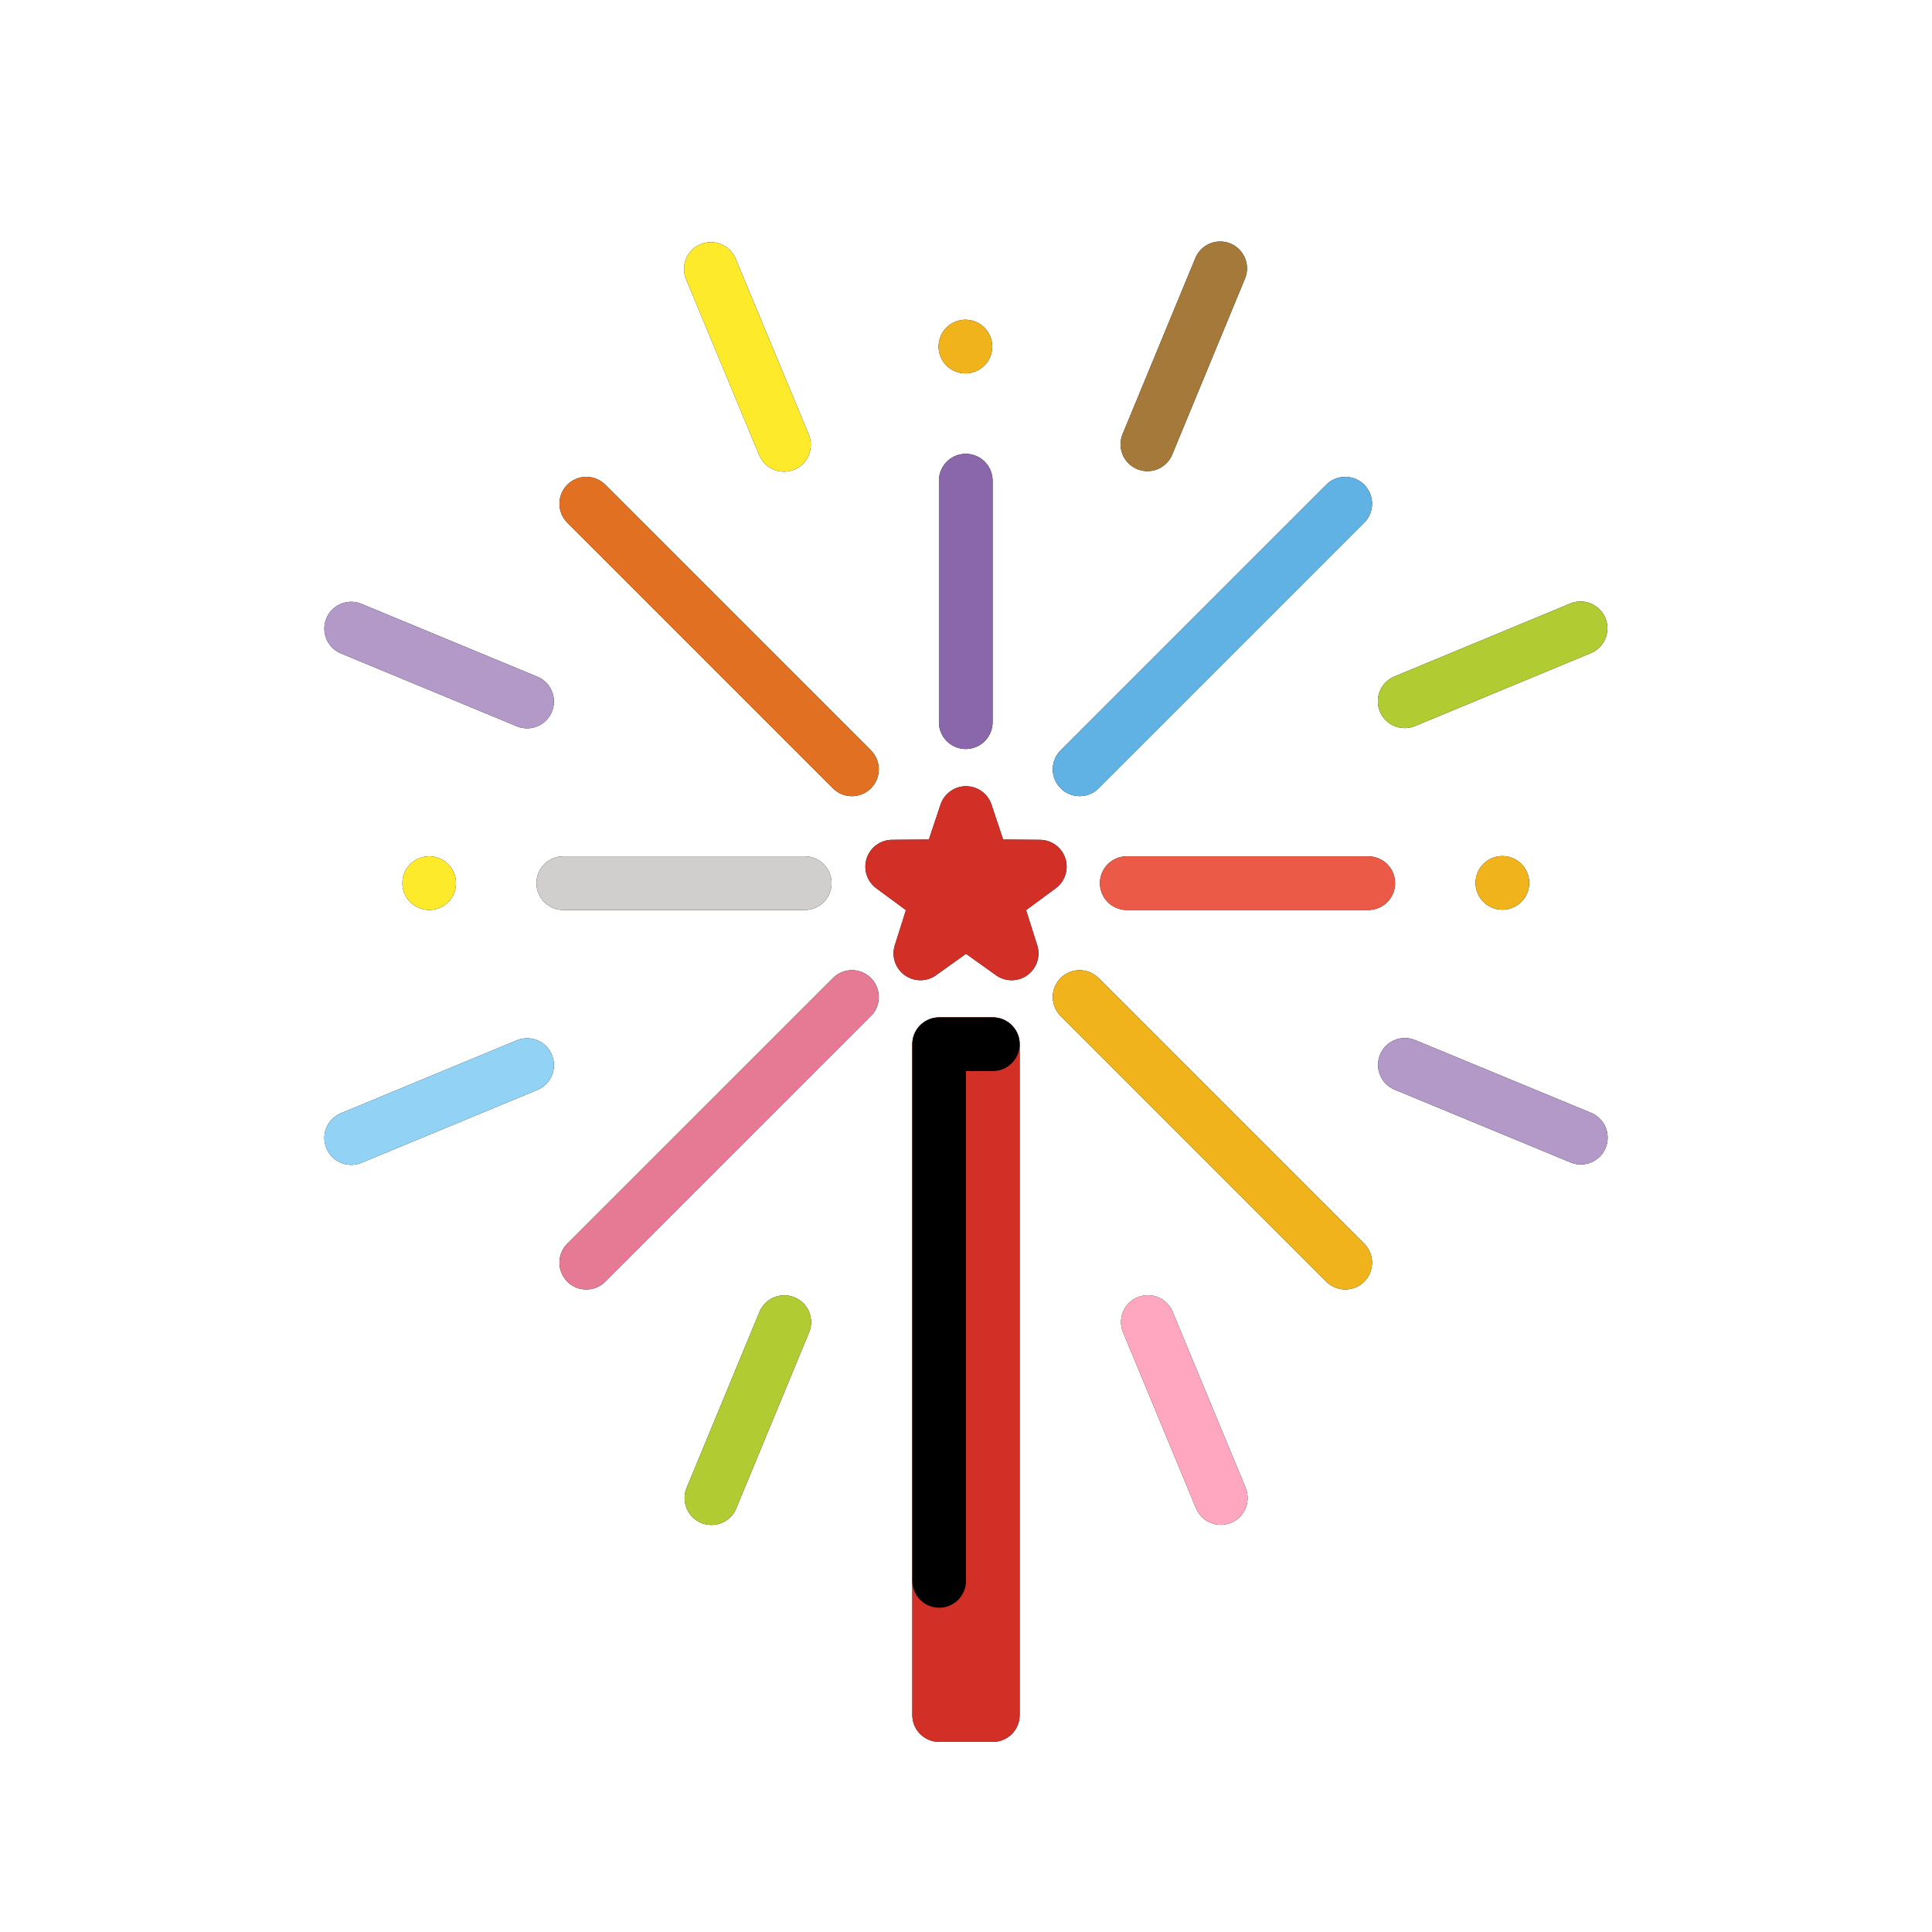 <?xml version="1.0" encoding="utf-8"?>
<!-- Uploaded to: SVG Repo, www.svgrepo.com, Generator: SVG Repo Mixer Tools -->
<svg width="800px" height="800px" viewBox="0 0 72 72" id="emoji" xmlns="http://www.w3.org/2000/svg">
  <g id="line-supplement">
    <rect x="35" y="38.915" width="2" height="25" fill="none" stroke="#000000" stroke-linecap="round" stroke-linejoin="round" stroke-width="2"/>
    <g>
      <line x1="15.995" x2="15.995" y1="32.911" y2="32.911" fill="none" stroke="#000000" stroke-linecap="round" stroke-miterlimit="10" stroke-width="2"/>
      <line x1="55.989" x2="55.989" y1="32.902" y2="32.902" fill="none" stroke="#000000" stroke-linecap="round" stroke-miterlimit="10" stroke-width="2"/>
      <line x1="35.978" x2="35.978" y1="12.915" y2="12.915" fill="none" stroke="#000000" stroke-linecap="round" stroke-miterlimit="10" stroke-width="2"/>
      <line x1="21.849" x2="31.749" y1="18.771" y2="28.671" fill="none" stroke="#000000" stroke-linecap="round" stroke-linejoin="round" stroke-width="2"/>
      <line x1="40.234" x2="50.133" y1="28.67" y2="18.771" fill="none" stroke="#000000" stroke-linecap="round" stroke-linejoin="round" stroke-width="2"/>
      <line x1="50.133" x2="40.234" y1="47.055" y2="37.156" fill="none" stroke="#000000" stroke-linecap="round" stroke-linejoin="round" stroke-width="2"/>
      <line x1="31.749" x2="21.849" y1="37.156" y2="47.055" fill="none" stroke="#000000" stroke-linecap="round" stroke-linejoin="round" stroke-width="2"/>
      <line x1="29.991" x2="20.991" y1="32.913" y2="32.913" fill="none" stroke="#000000" stroke-linecap="round" stroke-miterlimit="10" stroke-width="2"/>
      <line x1="35.991" x2="35.991" y1="17.913" y2="26.913" fill="none" stroke="#000000" stroke-linecap="round" stroke-miterlimit="10" stroke-width="2"/>
      <line x1="50.991" x2="41.991" y1="32.913" y2="32.913" fill="none" stroke="#000000" stroke-linecap="round" stroke-miterlimit="10" stroke-width="2"/>
      <line x1="13.087" x2="19.643" y1="23.427" y2="26.143" fill="none" stroke="#000000" stroke-linecap="round" stroke-miterlimit="10" stroke-width="2"/>
      <line x1="13.088" x2="19.644" y1="42.41" y2="39.693" fill="none" stroke="#000000" stroke-linecap="round" stroke-miterlimit="10" stroke-width="2"/>
      <line x1="26.513" x2="29.227" y1="55.83" y2="49.273" fill="none" stroke="#000000" stroke-linecap="round" stroke-miterlimit="10" stroke-width="2"/>
      <line x1="45.495" x2="42.777" y1="55.825" y2="49.269" fill="none" stroke="#000000" stroke-linecap="round" stroke-miterlimit="10" stroke-width="2"/>
      <line x1="58.913" x2="52.355" y1="42.396" y2="39.684" fill="none" stroke="#000000" stroke-linecap="round" stroke-miterlimit="10" stroke-width="2"/>
      <line x1="58.903" x2="52.349" y1="23.415" y2="26.134" fill="none" stroke="#000000" stroke-linecap="round" stroke-miterlimit="10" stroke-width="2"/>
      <line x1="45.472" x2="42.761" y1="10" y2="16.558" fill="none" stroke="#000000" stroke-linecap="round" stroke-miterlimit="10" stroke-width="2"/>
      <line x1="26.492" x2="29.216" y1="10.024" y2="16.577" fill="none" stroke="#000000" stroke-linecap="round" stroke-miterlimit="10" stroke-width="2"/>
      <polygon stroke="#000000" stroke-linejoin="round" stroke-width="2" points="36 34.315 37.7 35.53 37.069 33.538 38.75 32.298 36.661 32.282 36 30.3 35.339 32.282 33.25 32.298 34.931 33.538 34.3 35.53 36 34.315"/>
    </g>
  </g>
  <g id="color">
    <rect x="35" y="38.915" width="2" height="25" fill="none" stroke="#d22f27" stroke-linecap="round" stroke-linejoin="round" stroke-width="2"/>
    <g>
      <line x1="15.995" x2="15.995" y1="32.911" y2="32.911" fill="none" stroke="#fcea2b" stroke-linecap="round" stroke-miterlimit="10" stroke-width="2"/>
      <line x1="55.989" x2="55.989" y1="32.902" y2="32.902" fill="none" stroke="#f1b31c" stroke-linecap="round" stroke-miterlimit="10" stroke-width="2"/>
      <line x1="35.978" x2="35.978" y1="12.915" y2="12.915" fill="none" stroke="#f1b31c" stroke-linecap="round" stroke-miterlimit="10" stroke-width="2"/>
      <line x1="21.849" x2="31.749" y1="18.771" y2="28.671" fill="none" stroke="#e27022" stroke-linecap="round" stroke-linejoin="round" stroke-width="2"/>
      <line x1="40.234" x2="50.133" y1="28.67" y2="18.771" fill="none" stroke="#61b2e4" stroke-linecap="round" stroke-linejoin="round" stroke-width="2"/>
      <line x1="50.133" x2="40.234" y1="47.055" y2="37.156" fill="none" stroke="#f1b31c" stroke-linecap="round" stroke-linejoin="round" stroke-width="2"/>
      <line x1="31.749" x2="21.849" y1="37.156" y2="47.055" fill="none" stroke="#e67a94" stroke-linecap="round" stroke-linejoin="round" stroke-width="2"/>
      <line x1="29.991" x2="20.991" y1="32.913" y2="32.913" fill="none" stroke="#d0cfce" stroke-linecap="round" stroke-miterlimit="10" stroke-width="2"/>
      <line x1="35.991" x2="35.991" y1="17.913" y2="26.913" fill="none" stroke="#8967aa" stroke-linecap="round" stroke-miterlimit="10" stroke-width="2"/>
      <line x1="50.991" x2="41.991" y1="32.913" y2="32.913" fill="none" stroke="#ea5a47" stroke-linecap="round" stroke-miterlimit="10" stroke-width="2"/>
      <line x1="13.087" x2="19.643" y1="23.427" y2="26.143" fill="none" stroke="#b399c8" stroke-linecap="round" stroke-miterlimit="10" stroke-width="2"/>
      <line x1="13.088" x2="19.644" y1="42.41" y2="39.693" fill="none" stroke="#92d3f5" stroke-linecap="round" stroke-miterlimit="10" stroke-width="2"/>
      <line x1="26.513" x2="29.227" y1="55.83" y2="49.273" fill="none" stroke="#b1cc33" stroke-linecap="round" stroke-miterlimit="10" stroke-width="2"/>
      <line x1="45.495" x2="42.777" y1="55.825" y2="49.269" fill="none" stroke="#ffa7c0" stroke-linecap="round" stroke-miterlimit="10" stroke-width="2"/>
      <line x1="58.913" x2="52.355" y1="42.396" y2="39.684" fill="none" stroke="#b399c8" stroke-linecap="round" stroke-miterlimit="10" stroke-width="2"/>
      <line x1="58.903" x2="52.349" y1="23.415" y2="26.134" fill="none" stroke="#b1cc33" stroke-linecap="round" stroke-miterlimit="10" stroke-width="2"/>
      <line x1="45.472" x2="42.761" y1="10" y2="16.558" fill="none" stroke="#a57939" stroke-linecap="round" stroke-miterlimit="10" stroke-width="2"/>
      <line x1="26.492" x2="29.216" y1="10.024" y2="16.577" fill="none" stroke="#fcea2b" stroke-linecap="round" stroke-miterlimit="10" stroke-width="2"/>
      <polygon fill="#d22f27" stroke="#d22f27" stroke-linejoin="round" stroke-width="2" points="36 34.315 37.7 35.53 37.069 33.538 38.75 32.298 36.661 32.282 36 30.3 35.339 32.282 33.25 32.298 34.931 33.538 34.3 35.53 36 34.315"/>
    </g>
  </g>
  <g id="line">
    <polyline fill="none" stroke="#000000" stroke-linecap="round" stroke-linejoin="round" stroke-width="2" points="35 58.915 35 38.915 37 38.915"/>
  </g>
</svg>
